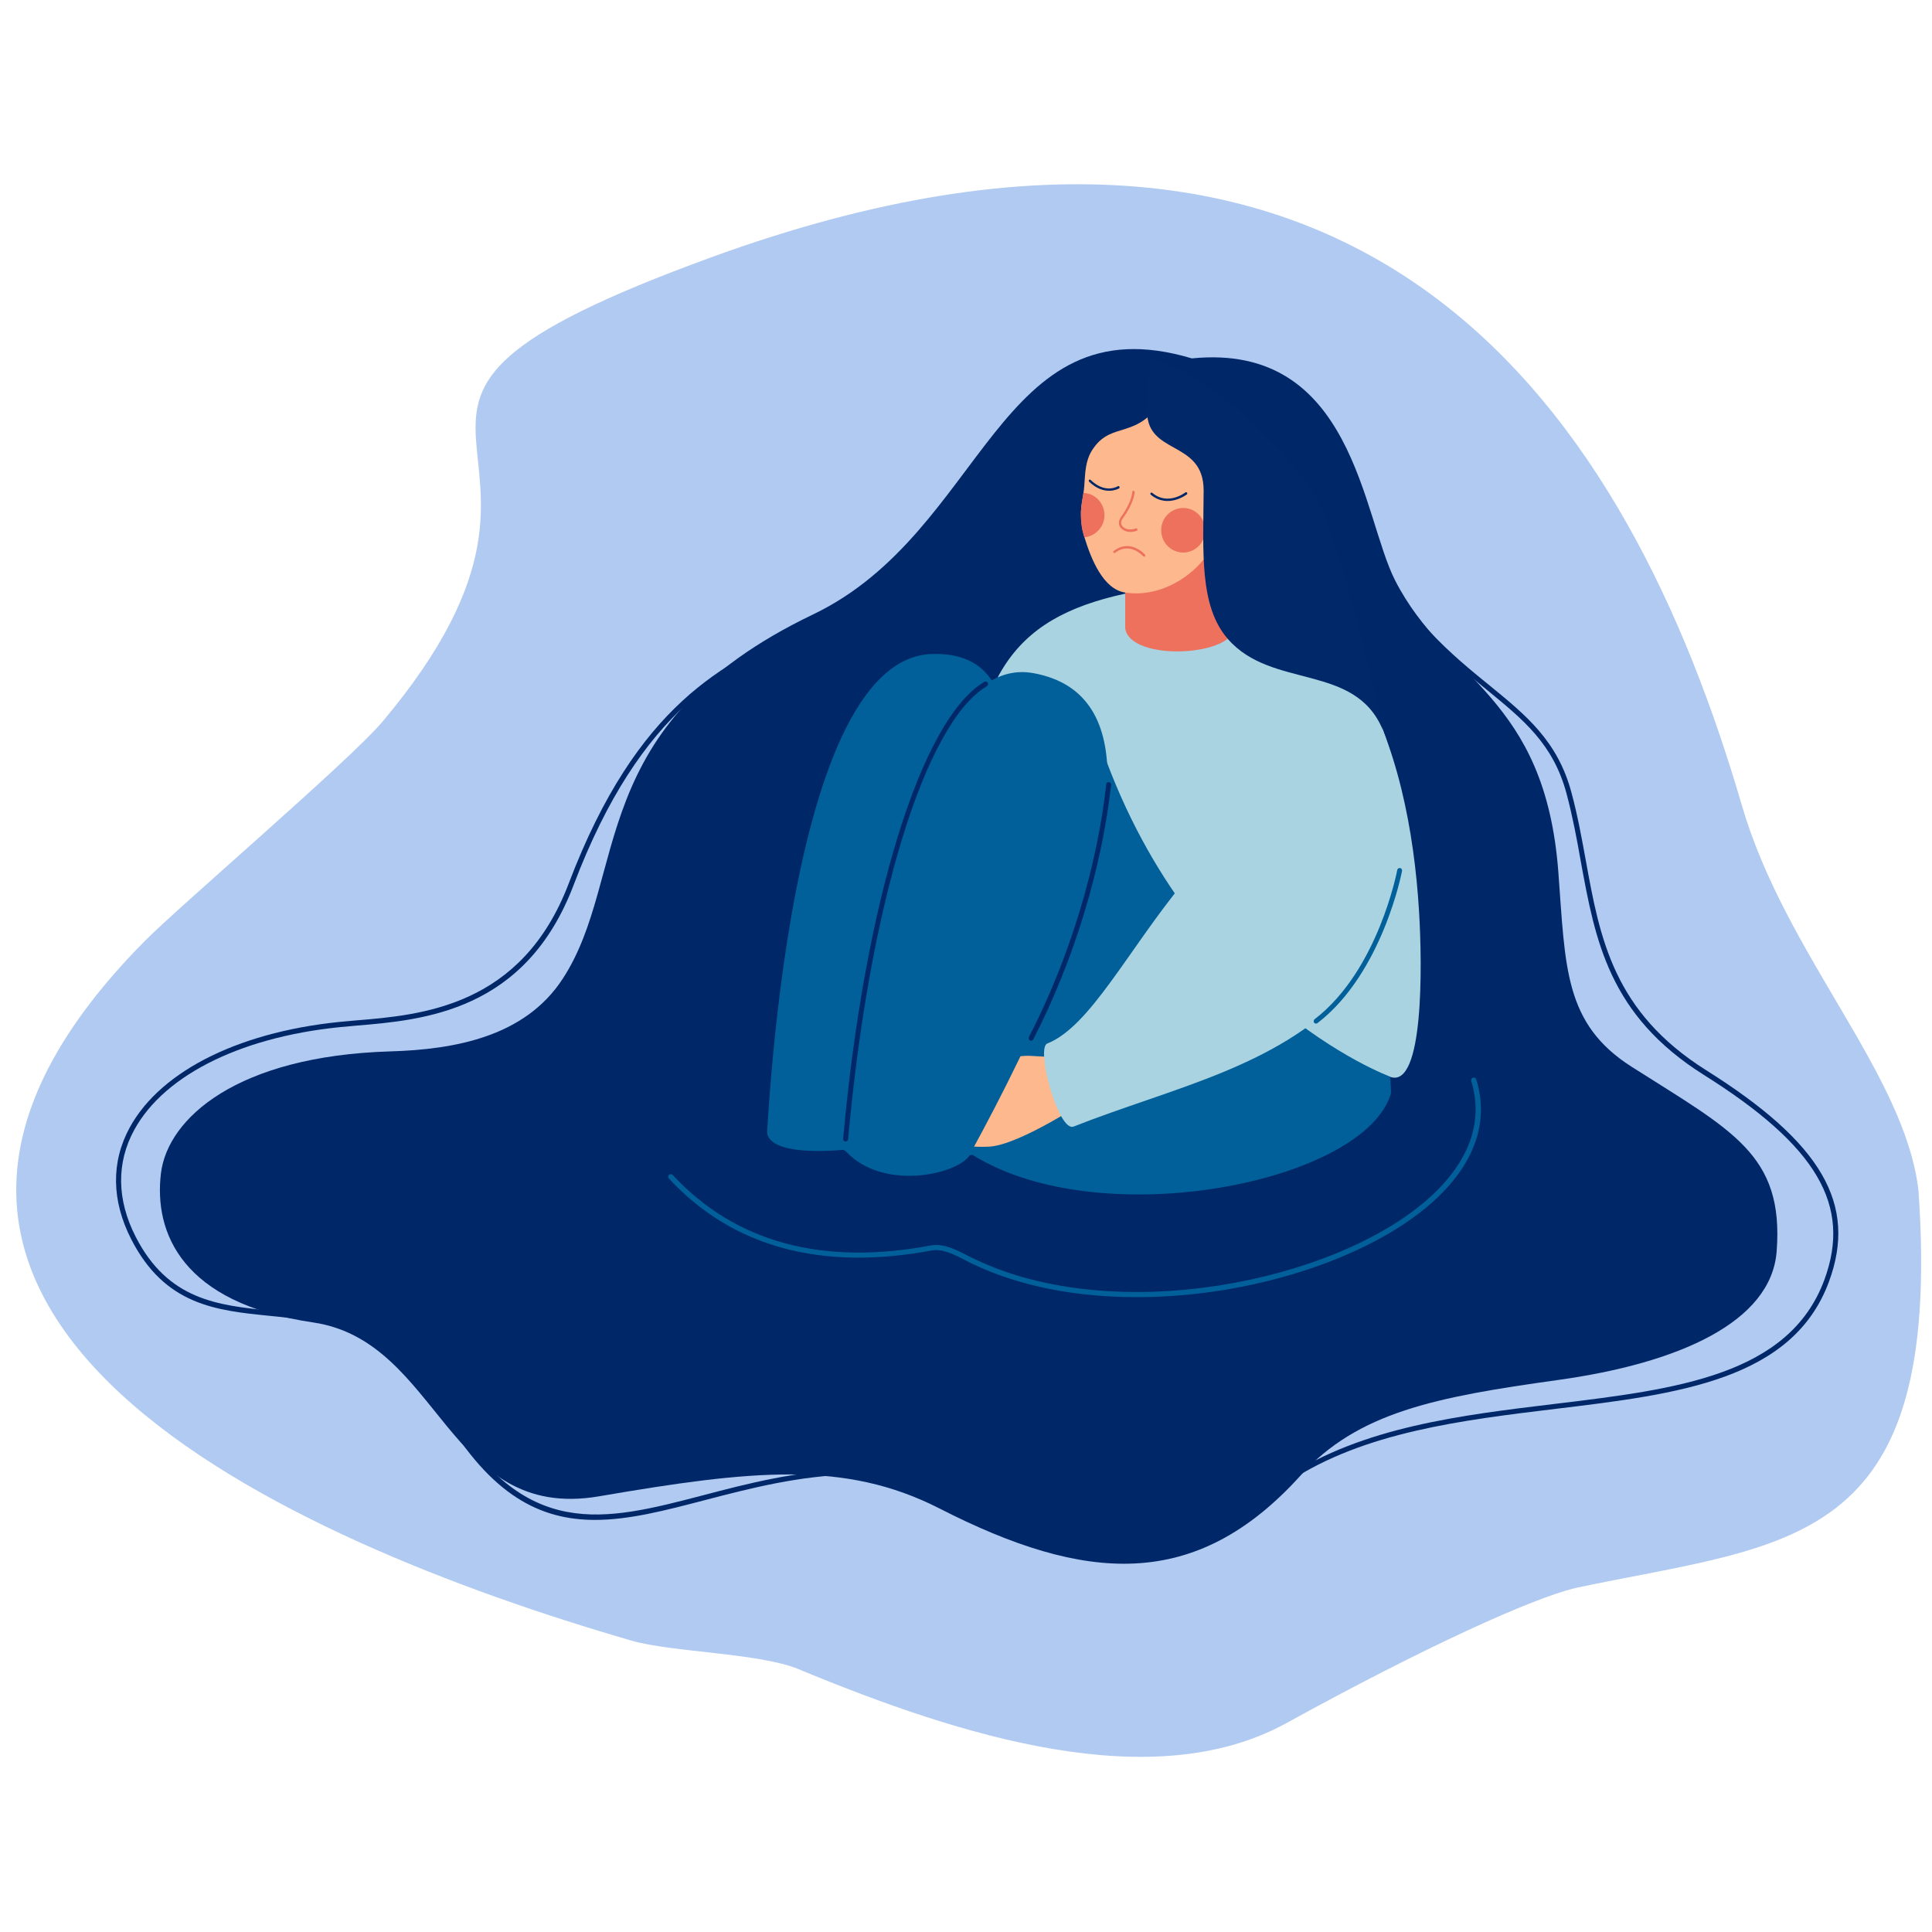 <?xml version="1.0" encoding="utf-8"?>
<!-- Generator: Adobe Illustrator 26.3.1, SVG Export Plug-In . SVG Version: 6.00 Build 0)  -->
<svg version="1.1" baseProfile="tiny" xmlns="http://www.w3.org/2000/svg" xmlns:xlink="http://www.w3.org/1999/xlink" x="0px"
	 y="0px" viewBox="0 0 1000 1000" overflow="visible" xml:space="preserve">
<g id="bg_1_">
</g>
<g id="girl">
	<g>
		<path id="d" fill="#B1CAF2" d="M368.1,133.2c344.2-125.5,475.5,85,533.5,283.7c22.6,77.5,84.3,138.5,91.4,199.3
			c13,186.7-66.8,182.2-177.8,205.8c-22.6,5.5-78,30.6-149.4,69.9c-69.1,38-168,7.1-252.6-28c-20-8.3-65.5-8.7-86.3-14.7
			c-178.2-51.7-443.4-168.7-252.1-362c18.2-18.4,106.6-93.9,123.2-113.7C326.6,220.5,141.6,215.8,368.1,133.2z"/>
		<g>
			<g>
				<path fill="#002869" d="M83.3,607.3c-3.7,30.7,10.8,67.2,78.8,77.2c65.9,9.7,69.3,103.4,147.9,90
					c79.3-13.6,127.4-18.7,176.3,6.3c75.4,38.5,132.5,43,186.8-17c29.7-32.9,70-40.7,133.2-49.5c62.7-8.7,110.6-30,113.3-66.7
					c3.8-50.1-23-62.3-75-95.4c-35.1-22.3-34.3-51.6-38-100.8c-6.9-91.3-57.9-98.9-84.5-151c-17-33.2-21.5-123.3-105.2-114.9
					C515.9,155.3,510.3,275.1,420.9,318C301.2,375.3,326,453.5,291.2,506.7c-19.5,29.8-55.4,36.5-89.3,37.5
					C122.8,546.6,86.8,578.7,83.3,607.3z"/>
				<path fill="#A9D3E1" d="M500.4,413.6c-11.5,112.6,35.3,190.6,115.3,190.8c80,0.1,93.2-50.8,103.9-47
					c17.4,6.1,16.6-57.6,14.9-85.6c-5-83.7-35.4-182.4-134.4-167.7C532.3,314.1,508.1,338.7,500.4,413.6z"/>
				<g>
					<path fill="#016099" d="M679.9,542.7c0,0-131.8-41.2-176.1-183.6c-17.9-57.4-48,56.7-40.3,158.5c3.4,45,14.5,83.7,35.3,114.3
						C534.7,684.6,675.4,703.9,679.9,542.7z"/>
					<path fill="#016099" d="M432.8,617.4c0,0,157.9-281.9,49.7-278.9c-79.1,2.1-86.5,269.8-86.5,269.8
						C395,616.4,430.3,621.4,432.8,617.4z"/>
					<path fill="#016099" d="M719.6,557.3c0,0-109.1-39.9-153.4-182.3c0,0-56,1.1-56.1,126.7c0,11.5,6.3,99.8,51.7,152.4
						C605.1,704.2,728.6,686.8,719.6,557.3z"/>
				</g>
				<path fill="#FDB98D" d="M473.6,573.2c1.3,2.3,11.2,4.5,18.9,6.4c-8.2-1.5-18.7-2.2-17.2,0c1.2,1.7,6.9,3.2,12.5,4.8
					c-2.8-0.3-8.2,0.3-7.2,1.7c2,2.7,13.9,8.3,31.4,7.4c15.6-0.8,51-24,54.8-27.2l-4.7-24c0,0-8.4,5.2-13.4,5
					c-6.3-0.2-12.5-0.7-15.6-0.8c-8.4-0.3-12.4,2.7-21.8,0.8c-10.5-2.1-15.7-0.5-13.8,1.9c3.2,4,20.9,3.8,21.8,9.6
					c-0.2,1.9-8.6,7.1-14.3,8.5c-7.8,1.9-27-3.8-25.9,0.2c0.7,2.5,9.8,4.9,15.1,5.9C486.2,572.1,471.3,569.2,473.6,573.2z"/>
				<path fill="#016099" d="M470.5,651.5c0,0,179.2-282.4,64.3-303.1c-82.6-14.9-101.9,293.4-101.9,293.4
					C431.1,653,465.2,655.9,470.5,651.5z"/>
				<path fill="#A9D3E1" d="M555.7,583.1c51.3-20.2,104.1-30.3,141.2-69.1c13.6-14.2,25.7-36.9,28.2-66.1c0.2-1.5,0.3-3.1,0.4-4.6
					c4.1-67.9-35.6-147.2-125.4-142.7l29,71c-15.5,30.9-1.8,67.1-16.4,85c-29.2,35.7-48.6,74.8-70.6,83.5
					C535.9,542.5,547.9,586.2,555.7,583.1z"/>
				<g>
					<g>
						<path fill="#016099" d="M681.2,529.8c0.3,0,0.6-0.1,0.8-0.3c33.6-25.9,43.6-78.2,43.7-78.7c0.1-0.7-0.3-1.4-1-1.5
							c-0.7-0.1-1.4,0.3-1.5,1.1c-0.1,0.5-9.9,51.9-42.7,77.1c-0.6,0.4-0.7,1.3-0.3,1.9C680.4,529.6,680.8,529.8,681.2,529.8z"/>
					</g>
				</g>
				<g>
					<path fill="#002869" d="M437.7,590.8c0.7,0,1.3-0.5,1.3-1.2c10.9-121.3,39.8-215.5,71.8-234.4c0.6-0.4,0.8-1.2,0.5-1.8
						c-0.4-0.6-1.2-0.9-1.8-0.5c-32.7,19.3-62.1,114.3-73.1,236.5c-0.1,0.7,0.5,1.4,1.2,1.5C437.6,590.8,437.7,590.8,437.7,590.8z"
						/>
					<g>
						<path fill="#002869" d="M533.6,538.7c0.5,0,0.9-0.3,1.2-0.7c20.8-40.2,35.5-88.2,40.3-131.7c0.1-0.7-0.4-1.4-1.1-1.5
							c-0.7-0.1-1.4,0.4-1.4,1.2c-4.8,43.2-19.4,90.8-40,130.7c-0.3,0.6-0.1,1.4,0.5,1.8C533.2,538.6,533.4,538.7,533.6,538.7z"/>
					</g>
					<path fill="#002869" d="M667.1,766.9c39-25.7,89.5-31.8,138.3-37.7c63-7.6,122.5-14.8,141.3-65.9c14.7-40-3.7-71.7-63.5-109.3
						c-48.1-30.2-55.1-68.3-62.4-108.7c-2.1-11.4-4.2-23.2-7.4-35c-7.1-26.7-23.5-40.1-42.4-55.5c-19.8-16.1-42.2-34.4-62.8-72.8
						l-2.3,1.3c20.8,38.8,43.5,57.3,63.5,73.6c19.3,15.8,34.6,28.2,41.5,54.1c3.1,11.7,5.3,23.4,7.3,34.8
						c7.5,40.9,14.5,79.6,63.6,110.5c58.6,36.8,76.7,67.5,62.5,106.1c-18.3,49.6-77,56.7-139.1,64.2c-49.1,5.9-99.9,12-139.5,38.1
						L667.1,766.9z"/>
					<path fill="#002869" d="M308,786.7c17.7,0,36.4-4.9,56.7-10.2c47.6-12.4,101.6-26.5,173.5,10l1.2-2.4
						c-72.8-37-129.6-22.2-175.3-10.2c-51.7,13.5-92.4,24.1-132.8-43.6c-27-45.4-61.2-48.8-91.3-51.9c-27.2-2.8-53-5.4-69.8-38.3
						c-9.8-19.2-10-38.3-0.7-55.3c15.9-29.1,57.5-49.2,111.3-53.6l3.2-0.3c35-2.9,88-7.2,112.9-72.8c35.1-92.4,80-112.9,119.6-131
						c2-0.9,4-1.8,5.9-2.7l-1.1-2.4c-2,0.9-3.9,1.8-5.9,2.7c-40.1,18.3-85.5,39.1-121,132.5c-24.3,64-76.3,68.2-110.6,71l-3.2,0.3
						c-54.7,4.5-97,25.1-113.4,55c-9.8,17.9-9.5,37.9,0.7,57.9c17.5,34.2,43.9,36.9,71.9,39.7c30.9,3.1,63,6.4,89.3,50.6
						C254.4,774.4,279.9,786.7,308,786.7z"/>
				</g>
			</g>
			<g>
				<path fill="#002869" d="M397,586.3c1.9,11.7,32.1,9.5,38.8,8.9c0.8-0.1,1.6,0.2,2.2,0.9c18.7,20.1,56.2,12.2,63.6,2.3
					c0.5-0.7,1.5-0.8,2.2-0.4c66.5,41.2,202.8,14,216.2-32.2c47.4,61.9-33.3,111.2-92.7,121.9c-89.8,16.2-124.9,7.4-133.2-20.5
					c-26.9,26-91.4,3.1-107.7-13.6C363.1,629.7,382.9,553.9,397,586.3z"/>
			</g>
			<g>
				<path fill="#016099" d="M588.4,671.4c58.9,0,119.9-19.9,152.5-48.7c22.1-19.5,30.1-41.6,23.2-64c-0.2-0.7-1-1.1-1.7-0.9
					c-0.7,0.2-1.1,1-0.9,1.7c6.6,21.3-1.2,42.4-22.5,61.2c-48.8,43-161.9,65.9-234.5,31c-1.3-0.6-2.6-1.3-3.9-1.9
					c-6-3.1-12.3-6.4-19.1-5.1c-56.2,10.5-101-1.8-133.3-36.5c-0.5-0.5-1.3-0.6-1.9-0.1c-0.5,0.5-0.6,1.4-0.1,1.9
					c32.9,35.4,78.6,47.9,135.7,37.3c5.9-1.1,11.8,1.9,17.4,4.8c1.3,0.7,2.6,1.4,3.9,2C528.5,666.2,558.1,671.4,588.4,671.4z"/>
			</g>
			<g>
				<g>
					<g>
						<g>
							<g>
								<g>
									<g>
										<g>
											<path fill="#ED715D" d="M629.3,260.3l9.7,63.2c1.8,16.3-54.1,19.4-56.6,1.7V300L629.3,260.3z"/>
										</g>
									</g>
								</g>
							</g>
						</g>
					</g>
				</g>
				<g>
					<g>
						<g>
							<g>
								<g>
									<g>
										<g>
											<g>
												<g>
													<g>
														<path fill="#FDB98D" d="M560.8,255.1c-0.5,3.4-1.2,6.5-1.3,9.8c-0.1,4.4,0.5,8.9,1.8,13.2c3.5,11.4,9.7,26.8,21,28.6
															c24.1,3.9,52.3-18,51.4-48c-0.7-26.2-21.8-68.1-30.8-53.4c-14.1,22.8-26.9,12.5-36.8,26.5c-2.1,2.9-4.1,6.7-4.6,15.6
															C561.3,250.2,561.2,252.7,560.8,255.1z"/>
													</g>
												</g>
											</g>
										</g>
									</g>
								</g>
							</g>
							<g>
								<g>
									<g>
										<g>
											<g>
												<g>
													<g>
														<path fill="#ED715D" d="M601.1,273.1c-0.7,6.3,3.7,12.1,10,12.8c6.2,0.8,11.9-3.8,12.6-10.1c0.7-6.3-3.7-12.1-10-12.8
															C607.5,262.3,601.8,266.8,601.1,273.1z"/>
													</g>
												</g>
											</g>
										</g>
									</g>
								</g>
							</g>
							<g>
								<g>
									<g>
										<g>
											<g>
												<g>
													<g>
														<path fill="#ED715D" d="M559.5,264.9c-0.1,4.4,0.2,8.9,1.8,13.2c5.2-0.5,9.6-4.6,10.3-10.1c0.7-6.3-3.7-12.1-10-12.8
															c-0.3,0-0.6-0.1-0.8-0.1C560.3,258.5,559.6,261.5,559.5,264.9z"/>
													</g>
												</g>
											</g>
										</g>
									</g>
								</g>
							</g>
						</g>
						<g>
							<g>
								<g>
									<g>
										<path fill="#ED715D" d="M576.2,285.9c0,0,0,0.1,0.1,0.1c0.2,0.3,0.6,0.3,0.9,0.1c7.6-5.8,14.2,1.5,14.5,1.8
											c0.2,0.3,0.6,0.3,0.9,0.1c0.3-0.2,0.3-0.6,0.1-0.9c-0.1-0.1-7.6-8.5-16.1-2C576.2,285.4,576.1,285.7,576.2,285.9z"/>
									</g>
								</g>
							</g>
							<g>
								<g>
									<g>
										<path fill="#ED715D" d="M579.5,272.3c0.1,0.3,0.3,0.6,0.5,0.8c1.7,2.2,5.3,2.9,8.4,1.6c0.3-0.1,0.5-0.5,0.3-0.8
											c-0.1-0.3-0.5-0.5-0.8-0.4c-3,1.2-5.9,0.3-7-1.2c-0.9-1.2-0.8-2.7,0.4-4.2c5.7-7.8,6-13.2,6-13.4c0-0.3-0.3-0.6-0.6-0.7
											c-0.3,0-0.6,0.3-0.6,0.6c0,0.1-0.3,5.3-5.7,12.7C579.1,269.1,578.8,270.9,579.5,272.3z"/>
									</g>
								</g>
							</g>
							<g>
								<g>
									<g>
										<path fill="#002869" d="M595.5,255.9c0,0.1,0.1,0.2,0.2,0.2c8.8,7.3,18.5-0.1,18.6-0.2c0.3-0.2,0.3-0.6,0.1-0.9
											c-0.2-0.3-0.6-0.3-0.9-0.1c-0.4,0.3-9.1,6.9-17.1,0.2c-0.3-0.2-0.7-0.2-0.9,0.1C595.5,255.4,595.4,255.7,595.5,255.9z"/>
									</g>
								</g>
							</g>
							<g>
								<g>
									<g>
										<path fill="#002869" d="M563.6,249.1c0,0.1,0.1,0.1,0.1,0.2c8.2,7.9,15.5,3.5,15.5,3.5c0.3-0.2,0.4-0.6,0.2-0.9
											c-0.2-0.3-0.6-0.4-0.9-0.2c-0.3,0.2-6.5,3.9-14-3.3c-0.2-0.2-0.6-0.2-0.9,0C563.6,248.5,563.5,248.8,563.6,249.1z"/>
									</g>
								</g>
							</g>
						</g>
					</g>
					<g>
						<g>
							<g>
								<g>
									<g>
										<g>
											<path fill="#012869" d="M594.5,185.3c0,0,35.3,5.7,82.9,65.8c15.7,19.7,38.3,126.6,38.3,126.6
												c-14.4-34.6-57.3-20.8-80.1-46.9c-14.9-17-12.8-44.8-12.6-76.8c0.1-27.2-31-17.7-29.2-43.2
												C595.6,182.6,594.5,185.3,594.5,185.3z"/>
										</g>
									</g>
								</g>
							</g>
						</g>
					</g>
				</g>
			</g>
		</g>
	</g>
</g>
</svg>

